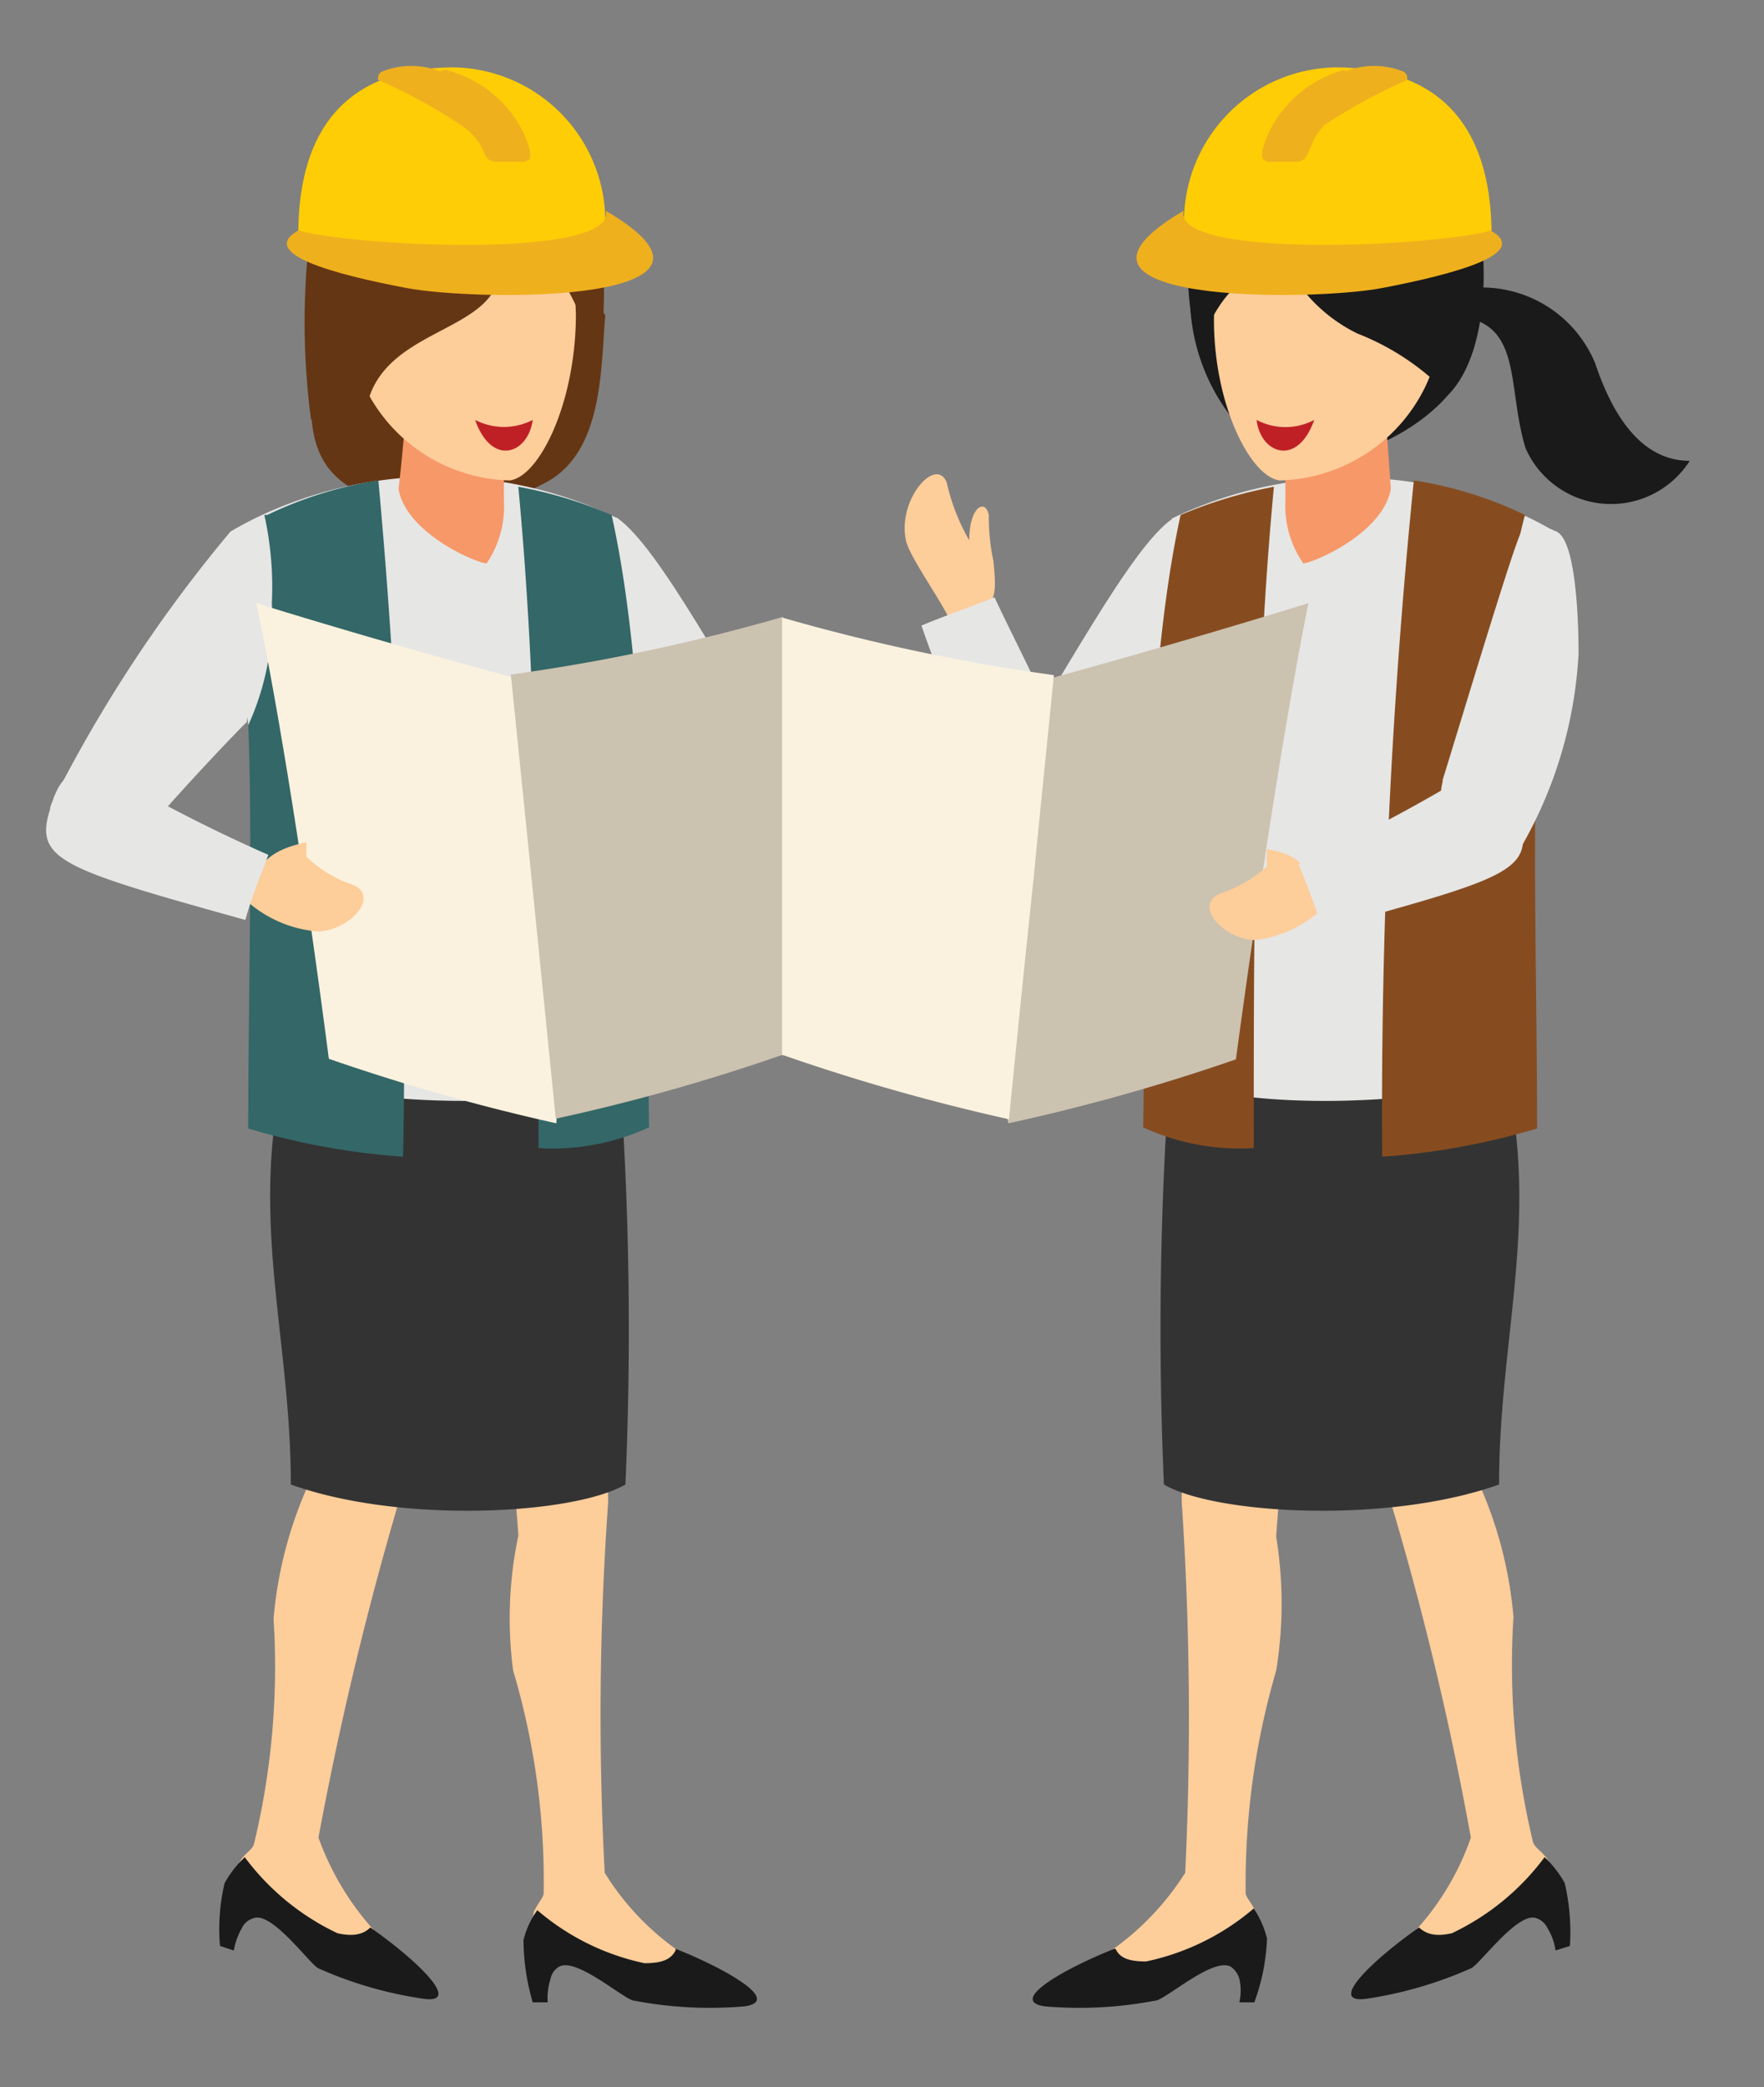 <svg xmlns="http://www.w3.org/2000/svg" id="Layer_1" data-name="Layer 1" viewBox="0 0 30.63 36.23"><rect x="0" y="0" width="30.63" height="36.23" fill="#808080" stroke="none"/><defs><style>.cls-1{fill:#e6e6e5;}.cls-1,.cls-10,.cls-11,.cls-12,.cls-13,.cls-2,.cls-3,.cls-4,.cls-5,.cls-6,.cls-7,.cls-8,.cls-9{fill-rule:evenodd;}.cls-2{fill:#fdcd9a;}.cls-3{fill:#1a1a1a;}.cls-4{fill:#333;}.cls-5{fill:#864c20;}.cls-6{fill:#f79868;}.cls-7{fill:#bf2026;}.cls-8{fill:#ffcd05;}.cls-9{fill:#efb01e;}.cls-10{fill:#653614;}.cls-11{fill:#346767;}.cls-12{fill:#faf2df;}.cls-13{fill:#ccc2b0;}</style></defs><path class="cls-1" d="M18.94,14.25c-.53.9-2-.05-1.66-.66,1.2-1.86,2.34-4.06,3.07-4.58.33-.24-.05,3.33-.14,3.52l-1.27,1.72"></path><path class="cls-2" d="M17.1,11.2s-.07-.55,0-.59c.21-.24.19-.43.15-.87a3.62,3.62,0,0,1-.08-.8c-.06-.29-.34-.15-.34.44a3.57,3.57,0,0,1-.39-1c-.18-.47-.86.28-.71,1,.09.38.86,1.35.89,1.73.19.15.3.05.52,0"></path><path class="cls-1" d="M17.27,10.37c-.48.19-.92.34-1.27.49a28,28,0,0,0,1.52,3.57.76.76,0,0,0,1.26-.84c-.58-1.37-1.27-2.69-1.51-3.22"></path><path class="cls-3" d="M25.53,5.47c-.23-.31,0-.47,0-.47A2.13,2.13,0,0,1,27.7,6.31C28,7.21,28.5,8,29.34,8a1.62,1.62,0,0,1-2.85-.22c-.31-1-.07-2.06-1-2.26"></path><path class="cls-3" d="M25.54,6.11C25.26,7.36,23.24,8.23,22.2,8a3.43,3.43,0,0,1-1.53-2.64c1.42-2.07,3.86-.16,4.87.72"></path><path class="cls-2" d="M23.29,22.27c.05.25.7,3.27.73,3.38a53.74,53.74,0,0,1,1.52,6.25,4.64,4.64,0,0,1-1.36,2c-.43.46.26.41,1.46-.16.64-.53,1.52-.73,1.4-.84a1.8,1.8,0,0,0-.18-.64c-.09-.12-.21-.19-.24-.28a13.1,13.1,0,0,1-.34-3.91,7.16,7.16,0,0,0-.57-2.25c0-.16-.55-3.75-.58-3.91-.48-.22-1.87.1-1.84.33"></path><path class="cls-3" d="M24.64,33.46c-.76.53-1.61,1.32-.93,1.24a7,7,0,0,0,1.83-.53c.15-.06.82-1,1.14-.87a.33.33,0,0,1,.19.17,1,1,0,0,1,.14.39l.25-.08a3.76,3.76,0,0,0-.09-1.09,1.85,1.85,0,0,0-.35-.45,4.29,4.29,0,0,1-1.61,1.32c-.31.07-.46,0-.57-.1"></path><path class="cls-2" d="M20.58,22.62c0,.25-.07,3.34-.06,3.46a56.34,56.34,0,0,1,.06,6.43,4.75,4.75,0,0,1-1.79,1.66c-.52.36.16.46,1.45.19C21,34,21.89,34,21.8,33.85a1.42,1.42,0,0,0,0-.66c-.05-.14-.16-.24-.17-.32A13.16,13.16,0,0,1,22.16,29a7.22,7.22,0,0,0,0-2.32c0-.17.32-3.78.32-3.94-.41-.32-1.84-.33-1.86-.1"></path><path class="cls-4" d="M26.2,18.94l-5.91,0a61.68,61.68,0,0,0-.08,6.83c.89.52,3.89.69,5.82,0,0-2.46.66-4.42.17-6.9"></path><path class="cls-3" d="M19.35,33.83c-.86.34-1.87.91-1.2,1a7,7,0,0,0,1.91-.1c.16,0,1-.76,1.31-.59a.39.39,0,0,1,.15.21.93.93,0,0,1,0,.41l.26,0A3.58,3.58,0,0,0,22,33.65a1.67,1.67,0,0,0-.23-.52,4.21,4.21,0,0,1-1.87.92c-.32,0-.46-.07-.53-.22"></path><path class="cls-1" d="M27,9.23a5.77,5.77,0,0,0-.55-.29A7.19,7.19,0,0,0,20.35,9c-.41,2.33.16,6.37-.15,9.63,1.09.71,4.86.57,6.21,0,.06-3.82.64-9.14.62-9.41"></path><path class="cls-5" d="M22.12,8.45a7.88,7.88,0,0,0-1.62.49c-.66,3-.6,7.53-.65,10.63a4,4,0,0,0,1.92.36c0-3.78,0-7.78.35-11.48m4.36.49a6.77,6.77,0,0,0-1.93-.6A109,109,0,0,0,24,20.08a12.37,12.37,0,0,0,2.69-.49c0-2.19-.08-5.11,0-7a4.45,4.45,0,0,1-.42-2.12A5.75,5.75,0,0,1,26.48,8.94Z"></path><path class="cls-6" d="M22.32,7.4c0,.5,0,.87,0,1.28a1.76,1.76,0,0,0,.31,1.1c.15,0,1.38-.51,1.52-1.29C24.11,7.83,24,6.56,24,6.11c-.47-.05-1,1.23-1.65,1.29"></path><path class="cls-2" d="M23.37,2.36c2.56.25,2.1,2.74,1.39,4.33a2.89,2.89,0,0,1-2.54,1.65c-.51-.06-1.17-1.35-1.14-2.89.05-1.29-.27-3.34,2.29-3.09"></path><path class="cls-7" d="M22.82,7.29a1.07,1.07,0,0,1-1,0c.07.59.71.82,1,0"></path><path class="cls-3" d="M25.15,6.85a4.37,4.37,0,0,0-1.58-1.06,2.74,2.74,0,0,1-1.22-1.18c-.71.08-1.15.4-1.55,1.47C19.6,1,25,1.13,25.52,3.22c.34.86.41,2.84-.37,3.63"></path><path class="cls-8" d="M20.56,3.93a2.68,2.68,0,0,1,2.62-2.76c1.68,0,2.71.87,2.72,2.9a8.72,8.72,0,0,1-5.34-.14"></path><path class="cls-9" d="M25.89,4c-.9.27-5.51.51-5.34-.34C17.81,5.27,22.75,5.24,24,5s2.6-.6,1.88-1"></path><path class="cls-9" d="M23.35,1.21A2.05,2.05,0,0,0,22,2.37c-.12.32-.14.44.09.44h.39c.22,0,.22-.15.28-.26A1.1,1.1,0,0,1,23,2.17a9.66,9.66,0,0,1,1.43-.78.12.12,0,0,0-.07-.15,1.35,1.35,0,0,0-1,0"></path><path class="cls-1" d="M25.05,13.57c-.23.87.87,1.79,1.24,1.34a7.51,7.51,0,0,0,1.12-3.56c0-.2,0-1.94-.38-2.12s-.51-.11-.61,0-1.05,3.28-1.37,4.31"></path><path class="cls-10" d="M5.41,6.12c0,1.16-.27,2.3,1.57,2.66A3.81,3.81,0,0,0,9.43,8.4c1.05-.51,1-2,1.08-2.93-1.41-2.07-4.09-.23-5.1.65"></path><path class="cls-2" d="M7.78,22.27c0,.25-.69,3.27-.73,3.38A58.18,58.18,0,0,0,5.53,31.9a4.84,4.84,0,0,0,1.36,2c.43.46-.26.41-1.45-.16C4.8,33.24,3.91,33,4,32.93a1.46,1.46,0,0,1,.18-.64c.08-.12.21-.19.23-.28a13.1,13.1,0,0,0,.34-3.91,7.16,7.16,0,0,1,.57-2.25c0-.16.55-3.75.58-3.91.48-.22,1.87.1,1.84.33"></path><path class="cls-3" d="M6.43,33.46c.76.53,1.61,1.32.94,1.24a6.92,6.92,0,0,1-1.84-.53c-.14-.06-.81-1-1.13-.87a.32.32,0,0,0-.2.17,1.2,1.2,0,0,0-.14.39l-.24-.08a3.46,3.46,0,0,1,.08-1.09,1.85,1.85,0,0,1,.35-.45,4.29,4.29,0,0,0,1.61,1.32c.31.07.47,0,.57-.1"></path><path class="cls-2" d="M10.5,22.62c0,.25.06,3.34.06,3.46a52.06,52.06,0,0,0-.06,6.43,4.6,4.6,0,0,0,1.78,1.66c.53.36-.16.46-1.45.19-.75-.38-1.65-.37-1.56-.51a1.76,1.76,0,0,1,0-.66c.06-.14.16-.24.17-.32A12.81,12.81,0,0,0,8.91,29,6.94,6.94,0,0,1,9,26.66c0-.17-.32-3.78-.33-3.94.41-.32,1.84-.33,1.87-.1"></path><path class="cls-4" d="M4.87,18.94l5.91,0a61.68,61.68,0,0,1,.08,6.83c-.89.52-3.89.69-5.81,0,0-2.46-.67-4.42-.18-6.9"></path><path class="cls-3" d="M11.73,33.83c.86.34,1.87.91,1.19,1a7,7,0,0,1-1.91-.1c-.15,0-1-.76-1.3-.59a.31.31,0,0,0-.15.21,1.08,1.08,0,0,0-.05.41l-.26,0a3.93,3.93,0,0,1-.16-1.08,1.47,1.47,0,0,1,.24-.52,4.18,4.18,0,0,0,1.86.92c.32,0,.46-.07.54-.22"></path><path class="cls-1" d="M12.13,14.25c.53.9,2-.05,1.66-.66C12.6,11.73,11.46,9.53,10.73,9c-.34-.24,0,3.33.13,3.52s.65.87,1.27,1.72"></path><path class="cls-1" d="M2.69,14.3c-.62.65-2,.21-1.8-.34A24.57,24.57,0,0,1,4,9.23c.41-.17.38,3.06.28,3.31-.06.05-.92.94-1.63,1.76"></path><path class="cls-1" d="M4,9.23a5.77,5.77,0,0,1,.55-.29A7.21,7.21,0,0,1,10.73,9c.4,2.33-.16,6.37.14,9.63-1.09.71-4.85.57-6.21,0C4.61,14.82,4,9.5,4,9.23"></path><path class="cls-11" d="M9,8.45a7.52,7.52,0,0,1,1.62.49c.67,3,.6,7.53.65,10.63a4,4,0,0,1-1.92.36c0-3.78,0-7.78-.35-11.48m-4.36.49a6.87,6.87,0,0,1,1.93-.6A106.49,106.49,0,0,1,7,20.08a12.37,12.37,0,0,1-2.69-.49c0-2.19.08-5.11,0-7a4.58,4.58,0,0,0,.41-2.12A5.75,5.75,0,0,0,4.59,8.94Z"></path><path class="cls-6" d="M8.75,7.4c0,.5,0,.87,0,1.28a1.77,1.77,0,0,1-.3,1.1c-.16,0-1.39-.51-1.53-1.29.08-.66.18-1.93.23-2.38.46-.05,1,1.23,1.64,1.29"></path><path class="cls-2" d="M7.71,2.36C5.15,2.61,5.6,5.1,6.32,6.69A2.87,2.87,0,0,0,8.85,8.34C9.36,8.28,10,7,10,5.45c-.06-1.29.27-3.34-2.29-3.09"></path><path class="cls-7" d="M8.25,7.29a1.09,1.09,0,0,0,1,0c-.08.59-.71.82-1,0"></path><path class="cls-10" d="M5.4,7.28a.64.64,0,0,0,1-.35c.39-1.28,2.3-1.17,2.28-2.32,1.07-.19,1.13.25,1.71,1.61.87-5.38-4.3-5.09-4.88-3A12.87,12.87,0,0,0,5.4,7.28"></path><path class="cls-8" d="M10.51,3.93A2.68,2.68,0,0,0,7.89,1.17c-1.68,0-2.71.87-2.71,2.9a8.68,8.68,0,0,0,5.33-.14"></path><path class="cls-9" d="M5.18,4c.9.27,5.52.51,5.34-.34C13.27,5.27,8.33,5.24,7.06,5s-2.59-.6-1.88-1"></path><path class="cls-9" d="M7.72,1.21a2.05,2.05,0,0,1,1.4,1.16c.12.32.14.44-.08.44h-.4c-.22,0-.22-.15-.28-.26A1.1,1.1,0,0,0,8,2.17a9.18,9.18,0,0,0-1.43-.78.12.12,0,0,1,.07-.15,1.35,1.35,0,0,1,1,0"></path><path class="cls-12" d="M5.71,18.38C5,12.92,4.45,10.47,4.45,10.47c2.29.71,4.42,1.28,4.42,1.28a24.79,24.79,0,0,1,.79,7.75,35.65,35.65,0,0,1-3.95-1.12"></path><path class="cls-2" d="M4.22,15.62c.27-.71.53-.87,1.1-1,0,0,0,.09,0,.25a2.09,2.09,0,0,0,.78.48c.52.18,0,.8-.58.82a2.1,2.1,0,0,1-1.29-.58"></path><path class="cls-1" d="M2,13.49a27.14,27.14,0,0,0,2.66,1.35c-.16.43-.29.73-.4,1.13C1.1,15.09.6,14.93.86,14.08c.15-.56.39-.92,1.17-.59"></path><path class="cls-13" d="M13.59,18.35a15.1,15.1,0,0,0,0-7.64,33.53,33.53,0,0,1-4.72,1c.28,2.73.78,7.71.78,7.71a33.86,33.86,0,0,0,3.94-1.11"></path><path class="cls-13" d="M21.46,18.39c.74-5.46,1.26-7.92,1.26-7.92-2.29.71-4.42,1.29-4.42,1.29-1,1.15-1.19,6.16-.79,7.74a34.33,34.33,0,0,0,3.95-1.11"></path><path class="cls-12" d="M13.58,18.35c0-1.27,0-2.46,0-3.51,0-2.46,0-4.12,0-4.12a33.53,33.53,0,0,0,4.72,1c-.1,1-.23,2.26-.35,3.5-.23,2.17-.43,4.21-.43,4.21a35.15,35.15,0,0,1-3.94-1.12"></path><path class="cls-2" d="M23,15.74c-.26-.71-.46-.91-1-1a2.41,2.41,0,0,0,0,.3,2.28,2.28,0,0,1-.78.46c-.53.18,0,.8.57.82A2.07,2.07,0,0,0,23,15.74"></path><path class="cls-1" d="M25.22,13.61A28.8,28.8,0,0,1,22.55,15c.17.43.29.73.41,1.13,3.19-.88,3.68-1,3.43-1.89-.16-.56-.4-.92-1.17-.59"></path></svg>
